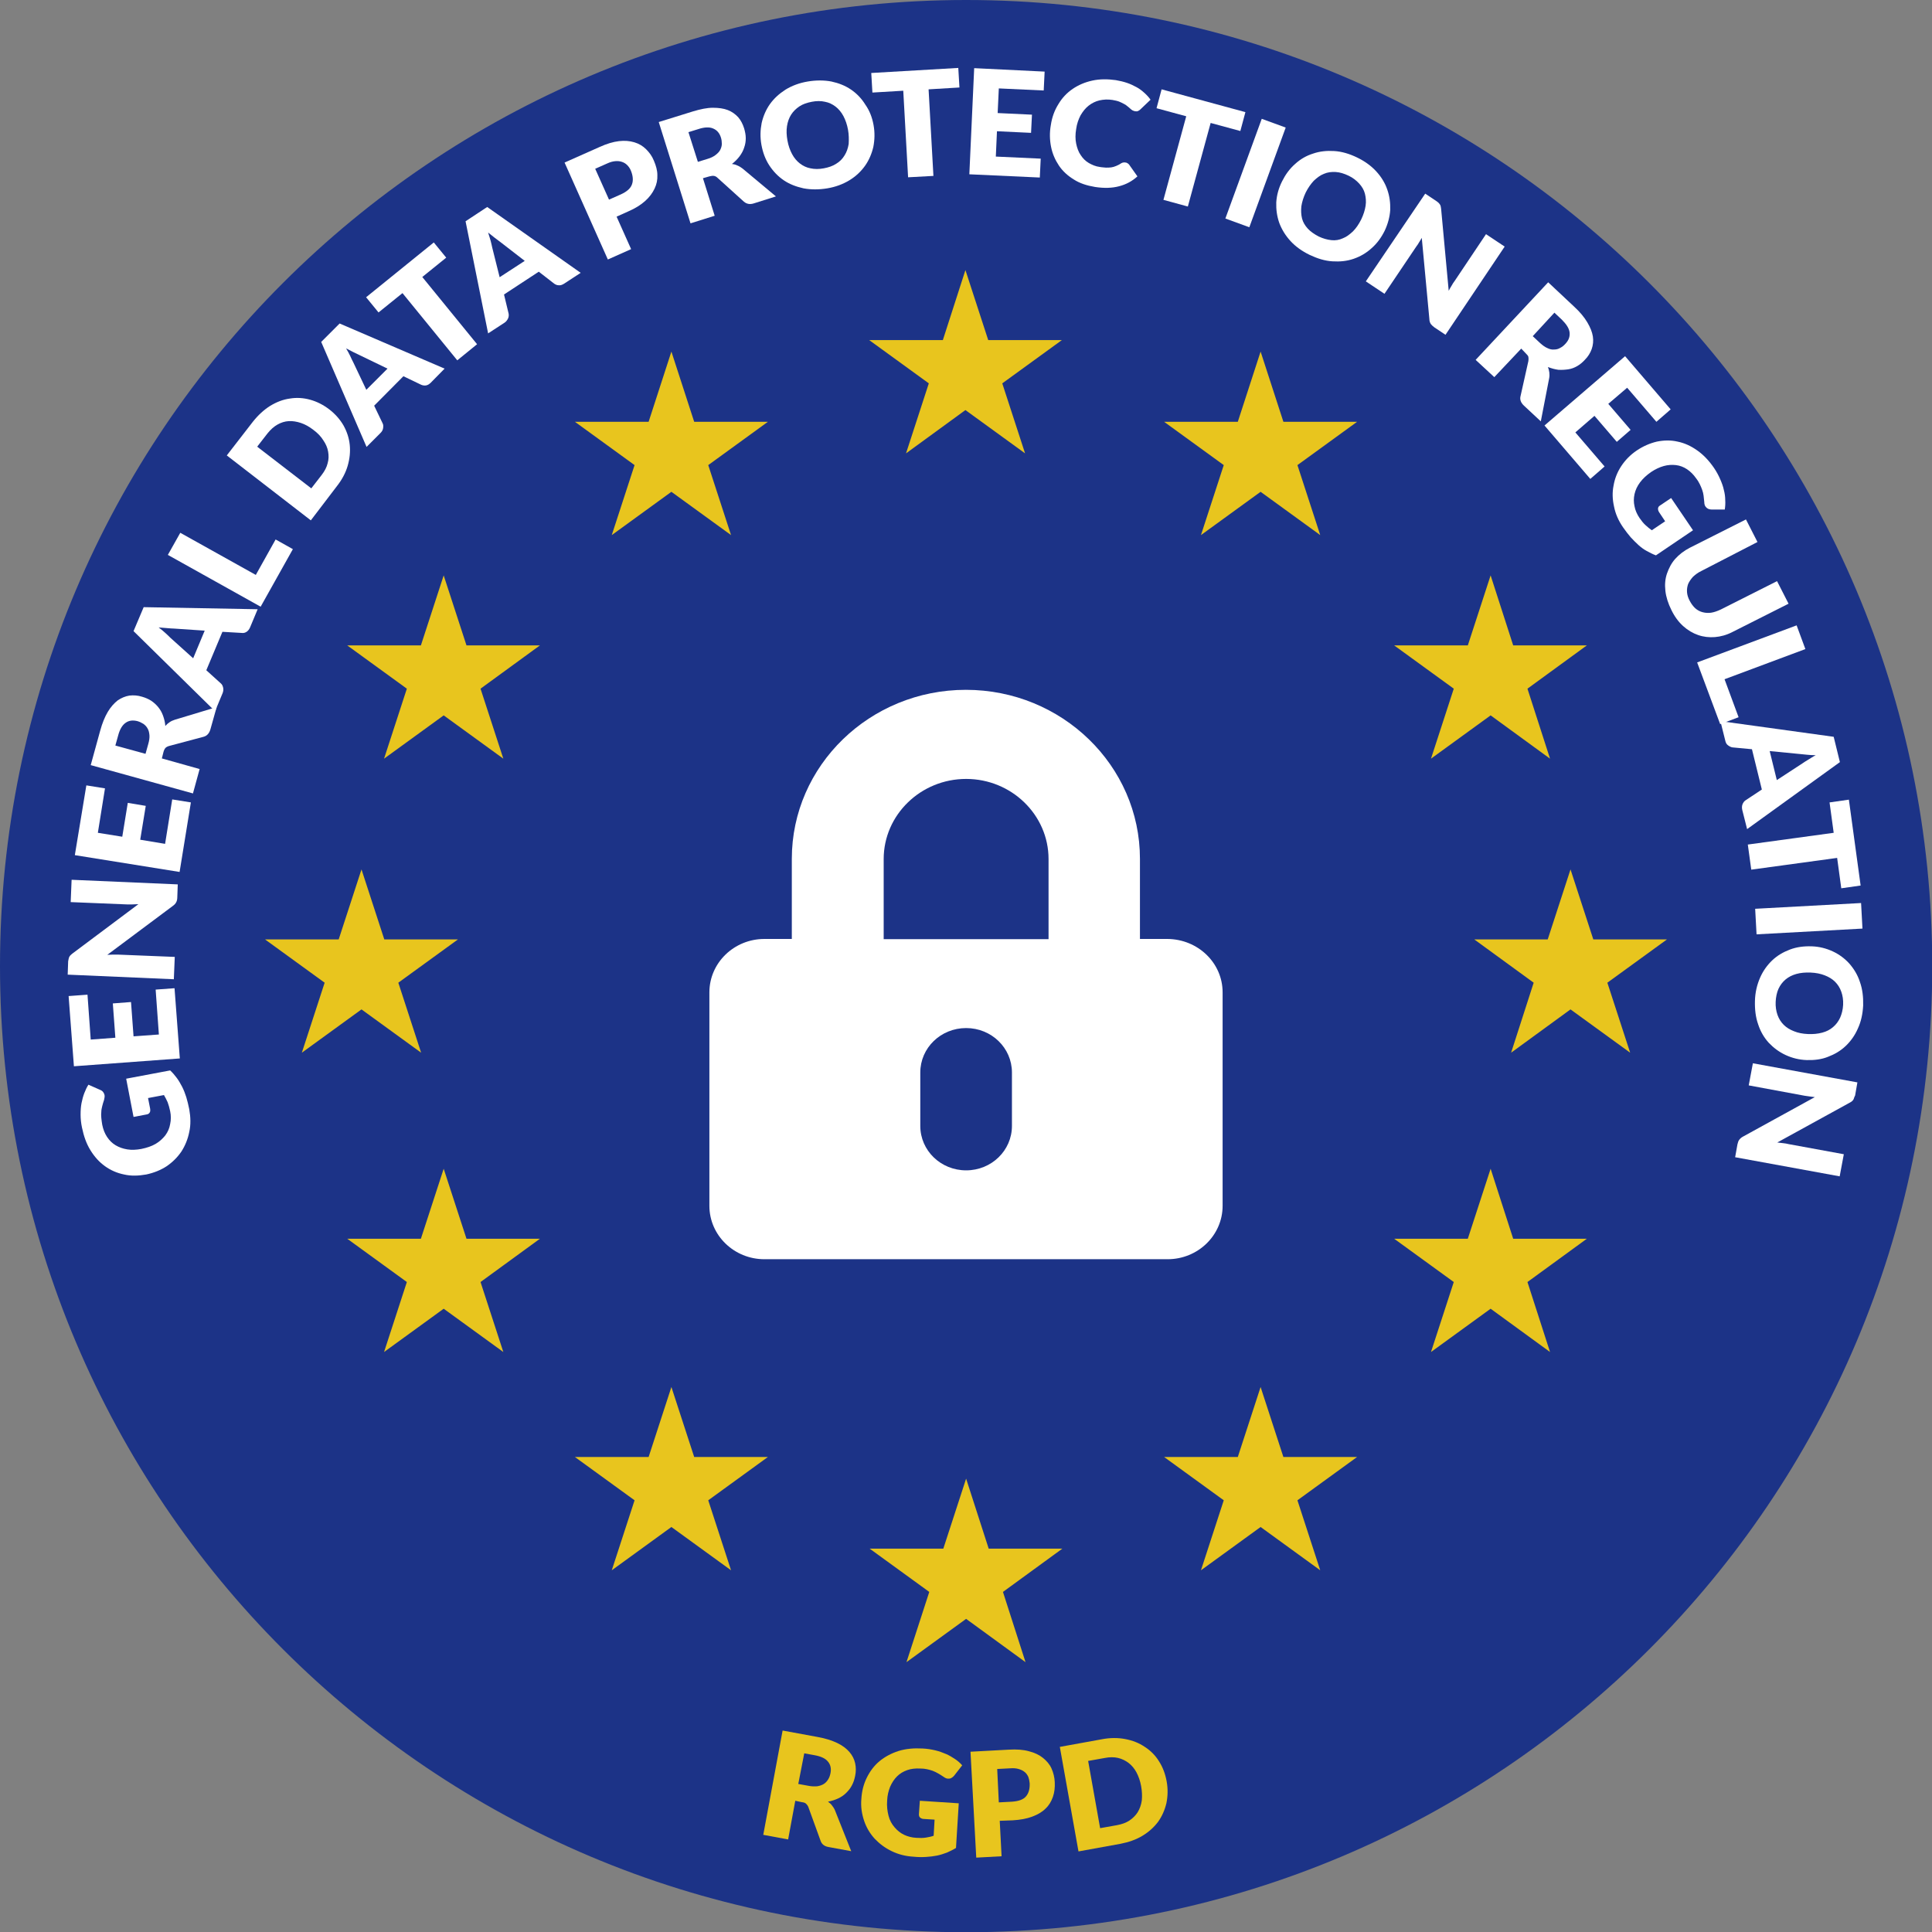 <svg xmlns="http://www.w3.org/2000/svg" width="140" height="140" viewBox="0 0 140 140" fill="none"><rect x="0" y="0" width="140" height="140" fill="#808080" stroke="none"/><g clip-path="url(#clip0_14984_1805)"><path d="M70.009 140.017C108.673 140.017 140.017 108.673 140.017 70.009C140.017 31.344 108.673 0 70.009 0C31.344 0 0 31.344 0 70.009C0 108.673 31.344 140.017 70.009 140.017Z" fill="#1C3387"></path><path d="M70.008 107.148L71.644 112.22H76.983L72.678 115.357L74.313 120.446L70.008 117.309L65.687 120.446L67.339 115.357L63.018 112.22H68.357L70.008 107.148Z" fill="#E8C51E"></path><path d="M69.958 19.571L71.61 24.643H76.949L72.628 27.78L74.28 32.852L69.958 29.715L65.654 32.852L67.305 27.78L62.984 24.643H68.323L69.958 19.571Z" fill="#E8C51E"></path><path d="M48.652 100.508L50.304 105.58H55.643L51.322 108.717L52.974 113.789L48.652 110.652L44.331 113.789L45.983 108.717L41.661 105.58H47.001L48.652 100.508Z" fill="#E8C51E"></path><path d="M91.348 100.508L92.999 105.58H98.339L94.017 108.717L95.669 113.789L91.348 110.652L87.026 113.789L88.678 108.717L84.357 105.58H89.696L91.348 100.508Z" fill="#E8C51E"></path><path d="M48.652 25.477L50.304 30.566H55.643L51.322 33.703L52.974 38.775L48.652 35.638L44.331 38.775L45.983 33.703L41.662 30.566H47.001L48.652 25.477Z" fill="#E8C51E"></path><path d="M32.151 41.695L33.803 46.767H39.126L34.821 49.904L36.473 54.976L32.151 51.839L27.83 54.976L29.482 49.904L25.161 46.767H30.5L32.151 41.695Z" fill="#E8C51E"></path><path d="M108.016 41.695L109.651 46.767H114.99L110.685 49.904L112.321 54.976L108.016 51.839L103.695 54.976L105.346 49.904L101.025 46.767H106.364L108.016 41.695Z" fill="#E8C51E"></path><path d="M32.151 84.691L33.803 89.763H39.126L34.821 92.9L36.473 97.972L32.151 94.835L27.83 97.972L29.482 92.9L25.161 89.763H30.5L32.151 84.691Z" fill="#E8C51E"></path><path d="M108.016 84.691L109.651 89.763H114.99L110.685 92.9L112.321 97.972L108.016 94.835L103.695 97.972L105.346 92.9L101.025 89.763H106.364L108.016 84.691Z" fill="#E8C51E"></path><path d="M113.805 63.001L115.457 68.073H120.796L116.475 71.21L118.127 76.282L113.805 73.145L109.501 76.282L111.136 71.21L106.831 68.073H112.154L113.805 63.001Z" fill="#E8C51E"></path><path d="M26.195 63.001L27.847 68.073H33.186L28.864 71.21L30.516 76.282L26.195 73.145L21.873 76.282L23.525 71.21L19.204 68.073H24.543L26.195 63.001Z" fill="#E8C51E"></path><path d="M91.348 25.477L93 30.566H98.339L94.017 33.703L95.669 38.775L91.348 35.638L87.026 38.775L88.678 33.703L84.357 30.566H89.696L91.348 25.477Z" fill="#E8C51E"></path><path d="M12.33 80.52C12.28 80.27 12.213 80.053 12.147 79.869C12.063 79.686 11.98 79.519 11.88 79.352L10.728 79.569L10.879 80.336C10.895 80.453 10.895 80.553 10.845 80.62C10.795 80.703 10.728 80.737 10.645 80.753L9.677 80.937L9.143 78.167L12.33 77.567C12.514 77.734 12.664 77.917 12.814 78.117C12.964 78.317 13.081 78.534 13.198 78.751C13.315 78.985 13.415 79.235 13.498 79.502C13.581 79.769 13.648 80.069 13.715 80.386C13.815 80.954 13.832 81.504 13.715 82.022C13.615 82.539 13.415 83.022 13.148 83.44C12.864 83.857 12.514 84.207 12.08 84.507C11.646 84.791 11.146 84.991 10.595 85.108C10.028 85.208 9.494 85.225 8.993 85.108C8.493 85.008 8.025 84.808 7.608 84.507C7.191 84.207 6.858 83.84 6.557 83.356C6.257 82.872 6.073 82.338 5.94 81.704C5.873 81.387 5.84 81.07 5.84 80.77C5.84 80.47 5.856 80.203 5.907 79.936C5.957 79.686 6.023 79.435 6.107 79.218C6.19 79.002 6.29 78.785 6.407 78.601L7.275 78.985C7.358 79.018 7.425 79.068 7.475 79.135C7.525 79.202 7.558 79.269 7.575 79.352C7.592 79.452 7.575 79.569 7.542 79.702C7.492 79.853 7.442 80.003 7.408 80.153C7.375 80.286 7.341 80.436 7.341 80.57C7.325 80.703 7.325 80.853 7.341 81.004C7.358 81.154 7.375 81.321 7.408 81.504C7.475 81.838 7.592 82.138 7.759 82.388C7.925 82.639 8.126 82.839 8.376 82.989C8.626 83.139 8.91 83.239 9.227 83.29C9.544 83.34 9.877 83.323 10.245 83.256C10.645 83.173 10.995 83.056 11.279 82.889C11.563 82.722 11.796 82.505 11.98 82.272C12.163 82.022 12.28 81.754 12.33 81.454C12.397 81.154 12.397 80.837 12.33 80.52Z" fill="white"></path><path d="M4.972 72.178L6.34 72.078L6.574 75.331L8.359 75.198L8.176 72.712L9.494 72.611L9.677 75.097L11.513 74.964L11.279 71.71L12.647 71.61L13.031 76.699L5.356 77.266L4.972 72.178Z" fill="white"></path><path d="M4.972 69.491C4.989 69.441 4.989 69.391 5.022 69.341C5.039 69.291 5.072 69.258 5.106 69.224C5.139 69.191 5.189 69.141 5.256 69.091L10.028 65.52C9.877 65.52 9.727 65.537 9.594 65.537C9.46 65.537 9.327 65.537 9.193 65.537L5.122 65.37L5.189 63.752L12.881 64.086L12.847 65.037C12.847 65.17 12.814 65.304 12.764 65.387C12.714 65.487 12.63 65.57 12.514 65.654L7.775 69.191C7.909 69.191 8.042 69.174 8.176 69.174C8.309 69.174 8.426 69.174 8.543 69.174L12.664 69.341L12.597 70.96L4.905 70.626L4.939 69.658C4.956 69.608 4.956 69.541 4.972 69.491Z" fill="white"></path><path d="M6.257 56.911L7.608 57.128L7.091 60.348L8.86 60.632L9.26 58.179L10.562 58.396L10.161 60.849L11.963 61.149L12.48 57.929L13.832 58.146L13.014 63.185L5.423 61.967L6.257 56.911Z" fill="white"></path><path d="M11.729 54.959L14.466 55.727L13.982 57.495L6.574 55.443L7.258 52.957C7.408 52.406 7.592 51.956 7.809 51.589C8.025 51.222 8.276 50.955 8.526 50.755C8.793 50.571 9.077 50.454 9.377 50.404C9.677 50.371 9.978 50.388 10.295 50.488C10.528 50.554 10.762 50.654 10.945 50.771C11.146 50.905 11.312 51.055 11.463 51.239C11.613 51.422 11.729 51.622 11.813 51.856C11.896 52.089 11.963 52.34 11.98 52.607C12.063 52.507 12.18 52.406 12.28 52.34C12.397 52.256 12.514 52.206 12.664 52.156L15.7 51.239L15.25 52.84C15.166 53.141 15 53.324 14.749 53.391L12.247 54.058C12.13 54.092 12.046 54.142 11.996 54.192C11.946 54.242 11.88 54.358 11.846 54.492L11.729 54.959ZM10.545 54.625L10.745 53.908C10.812 53.674 10.845 53.458 10.829 53.274C10.812 53.09 10.778 52.924 10.695 52.79C10.628 52.657 10.511 52.54 10.395 52.456C10.261 52.373 10.128 52.306 9.961 52.256C9.627 52.173 9.344 52.206 9.11 52.373C8.86 52.54 8.676 52.857 8.559 53.307L8.359 54.025L10.545 54.625Z" fill="white"></path><path d="M18.67 44.148L18.12 45.466C18.053 45.616 17.97 45.716 17.869 45.783C17.769 45.849 17.652 45.883 17.536 45.866L16.117 45.783L14.95 48.569L16.001 49.52C16.084 49.587 16.134 49.687 16.168 49.82C16.201 49.954 16.184 50.087 16.134 50.221L15.584 51.539L9.677 45.733L10.411 43.997L18.67 44.148ZM13.998 47.701L14.833 45.699L12.614 45.549C12.48 45.549 12.313 45.532 12.113 45.516C11.93 45.499 11.713 45.482 11.496 45.466C11.679 45.599 11.83 45.733 11.98 45.866C12.13 45.999 12.247 46.116 12.347 46.216L13.998 47.701Z" fill="white"></path><path d="M18.537 41.661L19.972 39.092L21.223 39.793L18.887 43.964L12.163 40.21L13.064 38.608L18.537 41.661Z" fill="white"></path><path d="M23.859 29.665C24.293 29.999 24.643 30.399 24.894 30.833C25.144 31.284 25.294 31.751 25.344 32.235C25.394 32.735 25.344 33.236 25.194 33.753C25.044 34.27 24.777 34.771 24.393 35.255L22.524 37.707L16.434 33.002L18.32 30.566C18.704 30.082 19.121 29.699 19.571 29.415C20.038 29.131 20.506 28.948 21.006 28.881C21.49 28.798 21.99 28.831 22.474 28.965C22.958 29.098 23.425 29.332 23.859 29.665ZM22.708 31.15C22.408 30.917 22.107 30.75 21.807 30.65C21.507 30.55 21.206 30.5 20.923 30.516C20.639 30.533 20.372 30.616 20.105 30.767C19.838 30.917 19.605 31.134 19.388 31.401L18.637 32.368L22.558 35.388L23.308 34.42C23.525 34.137 23.676 33.853 23.742 33.569C23.826 33.286 23.826 33.002 23.776 32.719C23.726 32.435 23.609 32.168 23.425 31.901C23.259 31.634 23.025 31.384 22.708 31.15Z" fill="white"></path><path d="M32.218 26.712L31.217 27.73C31.1 27.847 30.983 27.913 30.867 27.93C30.75 27.947 30.633 27.93 30.516 27.88L29.232 27.263L27.113 29.398L27.73 30.683C27.78 30.783 27.78 30.883 27.763 31.017C27.747 31.15 27.68 31.267 27.58 31.367L26.562 32.385L23.275 24.777L24.61 23.442L32.218 26.712ZM26.545 28.247L28.08 26.712L26.078 25.744C25.945 25.678 25.794 25.611 25.628 25.528C25.461 25.444 25.277 25.344 25.077 25.244C25.194 25.444 25.294 25.611 25.377 25.794C25.461 25.978 25.528 26.128 25.594 26.245L26.545 28.247Z" fill="white"></path><path d="M31.434 17.569L32.335 18.67L30.6 20.072L34.571 24.944L33.136 26.111L29.165 21.24L27.43 22.641L26.529 21.54L31.434 17.569Z" fill="white"></path><path d="M42.079 19.771L40.877 20.556C40.744 20.639 40.61 20.689 40.494 20.672C40.36 20.672 40.26 20.622 40.16 20.556L39.042 19.688L36.523 21.34L36.856 22.725C36.873 22.825 36.873 22.942 36.823 23.058C36.773 23.175 36.69 23.292 36.573 23.375L35.371 24.159L33.736 16.034L35.305 15L42.079 19.771ZM36.206 20.088L38.024 18.904L36.256 17.536C36.139 17.452 36.005 17.352 35.855 17.235C35.705 17.119 35.538 16.985 35.371 16.852C35.438 17.069 35.505 17.269 35.555 17.452C35.605 17.636 35.638 17.803 35.672 17.953L36.206 20.088Z" fill="white"></path><path d="M44.681 15.7L45.733 18.053L44.047 18.804L40.911 11.78L43.463 10.645C43.981 10.411 44.431 10.278 44.848 10.228C45.265 10.178 45.632 10.211 45.966 10.311C46.3 10.411 46.583 10.578 46.817 10.812C47.051 11.045 47.251 11.312 47.384 11.646C47.534 11.996 47.635 12.347 47.635 12.681C47.651 13.031 47.584 13.348 47.434 13.665C47.284 13.982 47.067 14.282 46.75 14.566C46.433 14.849 46.033 15.1 45.532 15.317L44.681 15.7ZM44.131 14.466L44.998 14.082C45.432 13.882 45.699 13.648 45.799 13.348C45.899 13.064 45.866 12.73 45.716 12.364C45.649 12.197 45.549 12.063 45.449 11.963C45.332 11.846 45.215 11.78 45.065 11.729C44.915 11.679 44.765 11.663 44.581 11.679C44.398 11.696 44.214 11.746 43.997 11.846L43.13 12.23L44.131 14.466Z" fill="white"></path><path d="M50.938 12.914L51.789 15.634L50.037 16.184L47.735 8.843L50.204 8.076C50.755 7.909 51.238 7.809 51.656 7.809C52.073 7.809 52.44 7.859 52.74 7.975C53.04 8.092 53.291 8.276 53.491 8.493C53.691 8.726 53.825 8.993 53.925 9.31C53.991 9.544 54.041 9.777 54.041 10.011C54.041 10.245 54.008 10.461 53.925 10.695C53.858 10.912 53.741 11.129 53.591 11.329C53.441 11.529 53.257 11.713 53.04 11.88C53.174 11.896 53.307 11.93 53.441 11.996C53.574 12.046 53.691 12.13 53.808 12.213L56.227 14.232L54.642 14.733C54.342 14.833 54.108 14.783 53.908 14.616L51.989 12.881C51.906 12.797 51.822 12.764 51.739 12.747C51.656 12.73 51.539 12.747 51.405 12.781L50.938 12.914ZM50.571 11.729L51.272 11.513C51.505 11.446 51.706 11.346 51.856 11.229C52.006 11.112 52.123 10.995 52.19 10.862C52.256 10.728 52.306 10.578 52.306 10.428C52.306 10.278 52.29 10.111 52.239 9.961C52.139 9.644 51.956 9.427 51.672 9.31C51.405 9.193 51.038 9.21 50.588 9.36L49.887 9.577L50.571 11.729Z" fill="white"></path><path d="M63.301 9.06C63.401 9.611 63.385 10.128 63.285 10.645C63.168 11.146 62.968 11.613 62.684 12.013C62.4 12.414 62.017 12.781 61.55 13.064C61.082 13.348 60.548 13.548 59.948 13.648C59.347 13.748 58.763 13.748 58.229 13.648C57.695 13.531 57.212 13.348 56.794 13.064C56.377 12.781 56.027 12.414 55.743 11.98C55.46 11.546 55.276 11.045 55.176 10.495C55.076 9.944 55.093 9.427 55.193 8.91C55.309 8.409 55.51 7.942 55.793 7.542C56.094 7.125 56.461 6.791 56.928 6.491C57.395 6.207 57.929 6.007 58.53 5.907C59.13 5.806 59.714 5.806 60.248 5.907C60.782 6.023 61.249 6.207 61.666 6.491C62.083 6.774 62.434 7.141 62.701 7.575C63.018 8.025 63.201 8.509 63.301 9.06ZM61.449 9.394C61.383 9.027 61.266 8.693 61.116 8.409C60.965 8.126 60.765 7.892 60.548 7.725C60.331 7.558 60.065 7.425 59.781 7.375C59.497 7.308 59.164 7.308 58.83 7.375C58.48 7.442 58.179 7.542 57.929 7.708C57.679 7.875 57.478 8.076 57.328 8.309C57.178 8.543 57.078 8.826 57.028 9.143C56.978 9.46 56.995 9.811 57.061 10.178C57.128 10.562 57.245 10.879 57.395 11.162C57.545 11.446 57.745 11.679 57.962 11.846C58.179 12.013 58.446 12.147 58.73 12.197C59.03 12.263 59.347 12.263 59.697 12.197C60.048 12.13 60.348 12.03 60.599 11.863C60.849 11.713 61.049 11.513 61.199 11.262C61.349 11.029 61.449 10.745 61.499 10.428C61.516 10.111 61.516 9.761 61.449 9.394Z" fill="white"></path><path d="M69.441 4.922L69.525 6.34L67.289 6.474L67.639 12.747L65.804 12.847L65.454 6.574L63.218 6.707L63.135 5.289L69.441 4.922Z" fill="white"></path><path d="M75.698 5.189L75.631 6.557L72.378 6.407L72.294 8.192L74.78 8.309L74.714 9.627L72.244 9.51L72.161 11.346L75.414 11.496L75.348 12.864L70.242 12.63L70.593 4.939L75.698 5.189Z" fill="white"></path><path d="M81.571 11.78C81.621 11.78 81.654 11.796 81.704 11.83C81.754 11.863 81.788 11.88 81.821 11.93L82.422 12.781C82.038 13.131 81.604 13.365 81.087 13.498C80.587 13.632 80.003 13.648 79.352 13.548C78.751 13.448 78.234 13.281 77.8 12.998C77.366 12.731 76.999 12.397 76.732 11.996C76.465 11.596 76.265 11.146 76.165 10.645C76.065 10.145 76.048 9.611 76.148 9.06C76.232 8.493 76.415 7.992 76.699 7.542C76.966 7.091 77.316 6.724 77.734 6.44C78.151 6.157 78.618 5.957 79.152 5.84C79.686 5.723 80.253 5.723 80.853 5.806C81.154 5.857 81.421 5.923 81.671 6.007C81.921 6.09 82.155 6.207 82.372 6.324C82.589 6.44 82.772 6.591 82.939 6.741C83.106 6.891 83.256 7.058 83.373 7.225L82.639 7.925C82.589 7.975 82.539 8.009 82.472 8.042C82.405 8.076 82.338 8.076 82.238 8.059C82.171 8.042 82.121 8.026 82.055 7.992C82.005 7.959 81.938 7.909 81.888 7.859C81.838 7.809 81.771 7.759 81.688 7.692C81.621 7.625 81.537 7.575 81.437 7.525C81.337 7.475 81.221 7.408 81.087 7.358C80.954 7.308 80.787 7.275 80.603 7.241C80.269 7.191 79.969 7.208 79.669 7.275C79.385 7.341 79.118 7.475 78.885 7.658C78.651 7.842 78.468 8.076 78.301 8.359C78.151 8.643 78.034 8.977 77.984 9.344C77.917 9.727 77.917 10.094 77.984 10.411C78.05 10.728 78.151 11.012 78.317 11.246C78.468 11.479 78.668 11.679 78.901 11.813C79.135 11.946 79.402 12.063 79.686 12.097C79.852 12.13 80.003 12.13 80.136 12.147C80.269 12.147 80.403 12.147 80.52 12.13C80.637 12.113 80.753 12.08 80.87 12.03C80.987 11.98 81.104 11.93 81.221 11.846C81.271 11.813 81.321 11.796 81.371 11.78C81.471 11.763 81.521 11.763 81.571 11.78Z" fill="white"></path><path d="M90.247 8.126L89.88 9.494L87.728 8.91L86.076 14.966L84.307 14.482L85.959 8.426L83.807 7.842L84.174 6.474L90.247 8.126Z" fill="white"></path><path d="M90.531 16.468L88.795 15.834L91.431 8.61L93.167 9.244L90.531 16.468Z" fill="white"></path><path d="M100.341 16.718C100.091 17.219 99.79 17.636 99.39 17.986C99.006 18.337 98.573 18.587 98.089 18.754C97.605 18.921 97.104 18.971 96.554 18.937C96.003 18.904 95.469 18.737 94.902 18.47C94.351 18.203 93.884 17.869 93.517 17.469C93.15 17.069 92.883 16.635 92.7 16.151C92.533 15.667 92.466 15.183 92.483 14.666C92.516 14.149 92.65 13.648 92.9 13.148C93.15 12.647 93.45 12.23 93.851 11.88C94.234 11.529 94.668 11.279 95.152 11.129C95.636 10.962 96.136 10.912 96.687 10.945C97.238 10.979 97.788 11.146 98.339 11.412C98.889 11.679 99.357 12.013 99.724 12.414C100.091 12.814 100.358 13.248 100.525 13.732C100.691 14.199 100.758 14.699 100.741 15.216C100.708 15.717 100.575 16.218 100.341 16.718ZM98.639 15.901C98.806 15.55 98.906 15.233 98.956 14.916C99.006 14.599 98.973 14.299 98.906 14.032C98.839 13.765 98.689 13.515 98.489 13.298C98.289 13.081 98.039 12.881 97.722 12.731C97.405 12.58 97.088 12.48 96.787 12.464C96.487 12.447 96.203 12.48 95.936 12.597C95.669 12.697 95.436 12.881 95.202 13.098C94.985 13.331 94.785 13.615 94.618 13.948C94.451 14.299 94.351 14.633 94.301 14.95C94.268 15.267 94.285 15.567 94.351 15.834C94.418 16.101 94.568 16.351 94.768 16.568C94.969 16.785 95.236 16.968 95.553 17.135C95.87 17.285 96.17 17.369 96.47 17.402C96.771 17.436 97.054 17.386 97.305 17.269C97.571 17.169 97.805 16.985 98.039 16.768C98.272 16.535 98.472 16.234 98.639 15.901Z" fill="white"></path><path d="M104.229 14.683C104.262 14.716 104.295 14.749 104.329 14.799C104.362 14.833 104.379 14.883 104.395 14.933C104.412 14.983 104.412 15.05 104.429 15.133L104.979 21.073C105.046 20.939 105.113 20.823 105.196 20.689C105.263 20.572 105.33 20.456 105.413 20.355L107.682 16.968L109.034 17.869L104.746 24.26L103.945 23.726C103.828 23.642 103.745 23.559 103.678 23.475C103.628 23.392 103.578 23.275 103.578 23.125L103.027 17.235C102.96 17.352 102.894 17.469 102.827 17.569C102.76 17.686 102.694 17.786 102.627 17.869L100.324 21.29L98.973 20.389L103.277 14.032L104.078 14.566C104.145 14.616 104.195 14.649 104.229 14.683Z" fill="white"></path><path d="M110.235 25.261L108.283 27.329L106.931 26.078L112.187 20.456L114.072 22.224C114.49 22.608 114.807 22.992 115.023 23.359C115.24 23.726 115.374 24.059 115.424 24.376C115.474 24.693 115.441 25.01 115.34 25.294C115.24 25.578 115.074 25.845 114.84 26.078C114.673 26.262 114.49 26.412 114.289 26.529C114.089 26.645 113.872 26.729 113.639 26.762C113.405 26.796 113.171 26.812 112.921 26.796C112.671 26.762 112.421 26.695 112.17 26.595C112.22 26.729 112.254 26.862 112.271 26.996C112.287 27.129 112.287 27.279 112.254 27.43L111.653 30.533L110.435 29.398C110.202 29.181 110.118 28.948 110.185 28.698L110.752 26.162C110.769 26.045 110.769 25.945 110.752 25.861C110.736 25.778 110.652 25.695 110.552 25.594L110.235 25.261ZM111.069 24.36L111.603 24.86C111.787 25.027 111.97 25.16 112.137 25.227C112.304 25.311 112.471 25.344 112.621 25.327C112.771 25.327 112.921 25.294 113.055 25.211C113.188 25.144 113.322 25.044 113.438 24.91C113.672 24.66 113.772 24.393 113.739 24.093C113.705 23.792 113.505 23.492 113.171 23.158L112.638 22.658L111.069 24.36Z" fill="white"></path><path d="M121.063 29.665L120.029 30.566L117.91 28.097L116.542 29.265L118.16 31.15L117.159 32.018L115.541 30.133L114.156 31.334L116.275 33.803L115.24 34.704L111.92 30.833L117.76 25.811L121.063 29.665Z" fill="white"></path><path d="M118.811 37.541C118.961 37.757 119.094 37.924 119.245 38.058C119.395 38.191 119.545 38.325 119.695 38.425L120.663 37.774L120.229 37.123C120.162 37.023 120.146 36.94 120.146 36.84C120.162 36.756 120.196 36.69 120.279 36.639L121.097 36.089L122.682 38.425L119.995 40.243C119.762 40.16 119.545 40.043 119.328 39.926C119.111 39.81 118.911 39.659 118.727 39.493C118.544 39.326 118.344 39.126 118.16 38.925C117.977 38.708 117.793 38.475 117.61 38.208C117.276 37.724 117.059 37.224 116.959 36.706C116.842 36.189 116.825 35.672 116.925 35.188C117.009 34.687 117.192 34.22 117.476 33.786C117.76 33.353 118.127 32.969 118.594 32.652C119.061 32.335 119.562 32.118 120.062 32.001C120.563 31.901 121.063 31.884 121.564 32.001C122.064 32.101 122.531 32.318 122.982 32.635C123.432 32.952 123.833 33.369 124.2 33.903C124.383 34.17 124.534 34.454 124.65 34.721C124.767 34.988 124.867 35.255 124.917 35.505C124.984 35.755 125.017 36.005 125.017 36.239C125.034 36.473 125.017 36.706 124.984 36.923H124.033C123.95 36.923 123.866 36.907 123.783 36.873C123.716 36.84 123.649 36.79 123.599 36.723C123.533 36.639 123.499 36.523 123.499 36.389C123.482 36.222 123.466 36.072 123.449 35.922C123.432 35.789 123.399 35.639 123.349 35.505C123.299 35.371 123.249 35.238 123.182 35.105C123.115 34.971 123.032 34.821 122.915 34.671C122.715 34.387 122.498 34.17 122.248 34.003C121.998 33.837 121.731 33.736 121.447 33.703C121.163 33.67 120.863 33.686 120.563 33.77C120.262 33.853 119.945 34.003 119.645 34.204C119.311 34.437 119.044 34.687 118.844 34.954C118.644 35.221 118.51 35.505 118.444 35.805C118.377 36.106 118.377 36.389 118.444 36.69C118.494 36.973 118.627 37.273 118.811 37.541Z" fill="white"></path><path d="M122.448 43.547C122.565 43.764 122.698 43.947 122.849 44.081C122.999 44.214 123.182 44.314 123.382 44.364C123.583 44.414 123.783 44.431 124 44.398C124.217 44.364 124.45 44.281 124.7 44.164L128.772 42.112L129.606 43.747L125.535 45.799C125.118 46.016 124.684 46.133 124.267 46.166C123.85 46.2 123.432 46.15 123.049 46.016C122.665 45.883 122.298 45.666 121.964 45.365C121.631 45.065 121.347 44.681 121.113 44.198C120.88 43.73 120.73 43.263 120.68 42.813C120.629 42.362 120.663 41.945 120.796 41.561C120.93 41.178 121.113 40.811 121.397 40.494C121.681 40.177 122.031 39.91 122.448 39.693L126.519 37.641L127.353 39.276L123.282 41.378C123.032 41.495 122.849 41.645 122.682 41.795C122.532 41.962 122.415 42.129 122.331 42.312C122.265 42.496 122.231 42.696 122.248 42.913C122.265 43.13 122.331 43.33 122.448 43.547Z" fill="white"></path><path d="M124.967 49.22L125.985 51.973L124.65 52.473L122.982 48.002L130.19 45.316L130.824 47.034L124.967 49.22Z" fill="white"></path><path d="M126.602 60.081L126.252 58.697C126.219 58.546 126.219 58.413 126.269 58.279C126.319 58.163 126.386 58.062 126.486 57.996L127.67 57.212L126.953 54.292L125.535 54.158C125.435 54.142 125.334 54.092 125.218 54.008C125.101 53.925 125.051 53.808 125.017 53.658L124.667 52.256L132.876 53.391L133.326 55.226L126.602 60.081ZM128.238 54.425L128.755 56.528L130.623 55.309C130.74 55.226 130.874 55.143 131.041 55.043C131.207 54.943 131.374 54.826 131.574 54.726C131.358 54.726 131.141 54.709 130.957 54.692C130.757 54.675 130.59 54.659 130.457 54.642L128.238 54.425Z" fill="white"></path><path d="M134.828 64.169L133.426 64.369L133.126 62.167L126.903 63.018L126.653 61.199L132.876 60.348L132.576 58.146L133.977 57.946L134.828 64.169Z" fill="white"></path><path d="M127.287 67.706L127.186 65.854L134.861 65.437L134.961 67.289L127.287 67.706Z" fill="white"></path><path d="M130.924 76.816C130.373 76.799 129.856 76.666 129.389 76.449C128.922 76.232 128.521 75.932 128.171 75.564C127.837 75.198 127.57 74.747 127.403 74.23C127.22 73.713 127.153 73.145 127.17 72.528C127.186 71.911 127.32 71.36 127.537 70.859C127.754 70.359 128.054 69.942 128.421 69.591C128.788 69.241 129.222 68.991 129.706 68.807C130.19 68.624 130.707 68.557 131.274 68.574C131.825 68.59 132.342 68.724 132.809 68.941C133.276 69.158 133.677 69.458 134.01 69.825C134.344 70.209 134.611 70.643 134.778 71.16C134.961 71.677 135.028 72.244 135.012 72.862C134.978 73.479 134.861 74.029 134.628 74.53C134.411 75.031 134.111 75.448 133.743 75.798C133.376 76.148 132.943 76.399 132.459 76.582C132.008 76.766 131.474 76.833 130.924 76.816ZM131.007 74.93C131.391 74.947 131.725 74.914 132.042 74.83C132.359 74.747 132.609 74.614 132.826 74.43C133.043 74.246 133.21 74.029 133.343 73.746C133.46 73.479 133.543 73.162 133.56 72.812C133.577 72.461 133.527 72.144 133.426 71.861C133.326 71.577 133.176 71.343 132.976 71.143C132.776 70.943 132.526 70.793 132.225 70.676C131.925 70.559 131.591 70.492 131.207 70.476C130.824 70.459 130.473 70.492 130.173 70.576C129.873 70.659 129.606 70.793 129.389 70.976C129.172 71.16 129.005 71.377 128.872 71.66C128.755 71.927 128.688 72.244 128.671 72.595C128.655 72.945 128.705 73.262 128.805 73.546C128.905 73.829 129.055 74.063 129.255 74.263C129.456 74.463 129.706 74.614 130.006 74.73C130.29 74.847 130.623 74.914 131.007 74.93Z" fill="white"></path><path d="M134.344 79.585C134.327 79.635 134.311 79.686 134.277 79.719C134.244 79.752 134.211 79.802 134.177 79.819C134.127 79.852 134.077 79.886 134.01 79.919L128.788 82.789C128.938 82.806 129.072 82.822 129.222 82.839C129.355 82.856 129.489 82.872 129.606 82.906L133.61 83.64L133.31 85.242L125.735 83.857L125.902 82.922C125.935 82.789 125.968 82.672 126.035 82.589C126.102 82.505 126.185 82.422 126.319 82.355L131.508 79.502C131.374 79.485 131.241 79.469 131.124 79.452C130.991 79.435 130.874 79.419 130.774 79.402L126.719 78.651L127.02 77.049L134.594 78.434L134.428 79.385C134.377 79.469 134.361 79.535 134.344 79.585Z" fill="white"></path><path d="M57.629 130.49L57.111 133.293L55.309 132.959L56.711 125.401L59.247 125.868C59.814 125.969 60.282 126.119 60.665 126.302C61.049 126.486 61.333 126.703 61.55 126.953C61.766 127.203 61.9 127.47 61.967 127.77C62.033 128.071 62.033 128.371 61.967 128.688C61.917 128.938 61.85 129.155 61.733 129.372C61.633 129.572 61.483 129.756 61.316 129.923C61.149 130.09 60.949 130.223 60.732 130.323C60.515 130.423 60.265 130.507 59.998 130.557C60.115 130.64 60.215 130.724 60.298 130.84C60.382 130.941 60.465 131.074 60.515 131.207L61.683 134.144L60.048 133.844C59.748 133.794 59.547 133.643 59.464 133.393L58.58 130.957C58.546 130.857 58.48 130.774 58.413 130.707C58.346 130.64 58.246 130.607 58.096 130.59L57.629 130.49ZM57.846 129.272L58.58 129.406C58.83 129.456 59.047 129.456 59.23 129.439C59.414 129.406 59.564 129.355 59.697 129.272C59.831 129.189 59.931 129.072 60.014 128.938C60.098 128.805 60.148 128.655 60.181 128.488C60.248 128.154 60.181 127.871 59.998 127.654C59.814 127.42 59.481 127.27 59.013 127.186L58.279 127.053L57.846 129.272Z" fill="#E8C51E"></path><path d="M66.405 133.176C66.655 133.193 66.889 133.193 67.089 133.16C67.289 133.126 67.472 133.093 67.656 133.026L67.723 131.858L66.939 131.808C66.822 131.808 66.738 131.758 66.672 131.708C66.605 131.641 66.588 131.575 66.588 131.474L66.655 130.49L69.475 130.674L69.275 133.91C69.058 134.044 68.841 134.144 68.624 134.244C68.39 134.328 68.157 134.411 67.906 134.461C67.656 134.511 67.389 134.544 67.106 134.561C66.822 134.578 66.522 134.578 66.204 134.544C65.621 134.511 65.103 134.378 64.62 134.144C64.136 133.91 63.735 133.61 63.385 133.243C63.051 132.876 62.784 132.442 62.617 131.942C62.45 131.441 62.367 130.924 62.417 130.357C62.45 129.789 62.584 129.272 62.818 128.805C63.051 128.338 63.352 127.937 63.735 127.62C64.119 127.303 64.586 127.053 65.103 126.886C65.637 126.719 66.221 126.669 66.855 126.703C67.189 126.719 67.489 126.769 67.773 126.836C68.056 126.903 68.323 127.003 68.557 127.103C68.791 127.203 69.007 127.337 69.208 127.47C69.408 127.604 69.575 127.754 69.725 127.921L69.141 128.671C69.091 128.738 69.024 128.788 68.941 128.838C68.857 128.888 68.791 128.888 68.707 128.888C68.59 128.888 68.49 128.838 68.374 128.755C68.24 128.655 68.106 128.588 67.973 128.505C67.856 128.438 67.723 128.371 67.589 128.321C67.456 128.271 67.322 128.238 67.172 128.204C67.022 128.171 66.855 128.154 66.672 128.154C66.321 128.138 66.021 128.171 65.737 128.271C65.454 128.371 65.203 128.521 65.003 128.722C64.803 128.922 64.636 129.172 64.503 129.472C64.386 129.773 64.302 130.09 64.286 130.473C64.252 130.874 64.302 131.241 64.386 131.575C64.469 131.908 64.62 132.175 64.82 132.409C65.02 132.642 65.237 132.826 65.52 132.959C65.771 133.076 66.071 133.16 66.405 133.176Z" fill="#E8C51E"></path><path d="M72.445 131.942L72.578 134.511L70.743 134.611L70.326 126.936L73.112 126.786C73.662 126.753 74.146 126.786 74.563 126.903C74.964 127.003 75.314 127.17 75.581 127.387C75.848 127.604 76.065 127.854 76.198 128.154C76.332 128.455 76.415 128.788 76.432 129.139C76.449 129.522 76.415 129.873 76.299 130.206C76.182 130.54 76.015 130.824 75.765 131.057C75.514 131.308 75.198 131.491 74.797 131.641C74.397 131.791 73.929 131.875 73.379 131.908L72.445 131.942ZM72.378 130.607L73.329 130.557C73.813 130.523 74.146 130.407 74.347 130.173C74.547 129.939 74.63 129.622 74.614 129.222C74.597 129.038 74.563 128.888 74.513 128.755C74.447 128.621 74.363 128.488 74.246 128.404C74.13 128.304 73.98 128.238 73.813 128.188C73.646 128.138 73.446 128.121 73.212 128.138L72.261 128.188L72.378 130.607Z" fill="#E8C51E"></path><path d="M84.541 129.089C84.641 129.639 84.624 130.156 84.524 130.657C84.407 131.157 84.207 131.608 83.924 132.008C83.623 132.409 83.256 132.742 82.789 133.026C82.322 133.31 81.788 133.493 81.187 133.61L78.151 134.161L76.799 126.586L79.836 126.035C80.436 125.918 81.02 125.918 81.538 126.019C82.072 126.119 82.539 126.302 82.956 126.586C83.373 126.853 83.723 127.203 83.99 127.637C84.257 128.054 84.441 128.538 84.541 129.089ZM82.689 129.422C82.622 129.055 82.505 128.721 82.355 128.438C82.205 128.154 82.005 127.921 81.788 127.754C81.571 127.587 81.304 127.453 81.02 127.387C80.737 127.32 80.403 127.32 80.069 127.387L78.851 127.604L79.719 132.476L80.937 132.259C81.287 132.192 81.588 132.092 81.838 131.925C82.088 131.758 82.288 131.558 82.439 131.324C82.589 131.074 82.689 130.807 82.739 130.473C82.772 130.14 82.756 129.789 82.689 129.422Z" fill="#E8C51E"></path><path d="M88.595 71.911V87.377C88.595 89.513 86.81 91.248 84.608 91.248H55.393C53.191 91.248 51.405 89.513 51.405 87.377V71.911C51.405 69.775 53.191 68.04 55.393 68.04H57.378V62.234C57.378 55.476 63.034 49.987 69.992 49.987C76.949 49.987 82.605 55.476 82.605 62.234V68.04H84.591C86.81 68.056 88.595 69.775 88.595 71.911ZM75.982 62.25C75.982 59.047 73.295 56.444 70.009 56.444C66.722 56.444 64.035 59.047 64.035 62.25V68.056H75.982V62.25ZM73.329 77.717C73.329 75.932 71.844 74.497 70.009 74.497C68.173 74.497 66.688 75.932 66.688 77.717V81.588C66.688 83.373 68.173 84.808 70.009 84.808C71.844 84.808 73.329 83.373 73.329 81.588V77.717Z" fill="white"></path></g><defs><clipPath id="clip0_14984_1805"><rect width="140" height="140" fill="white"></rect></clipPath></defs></svg>